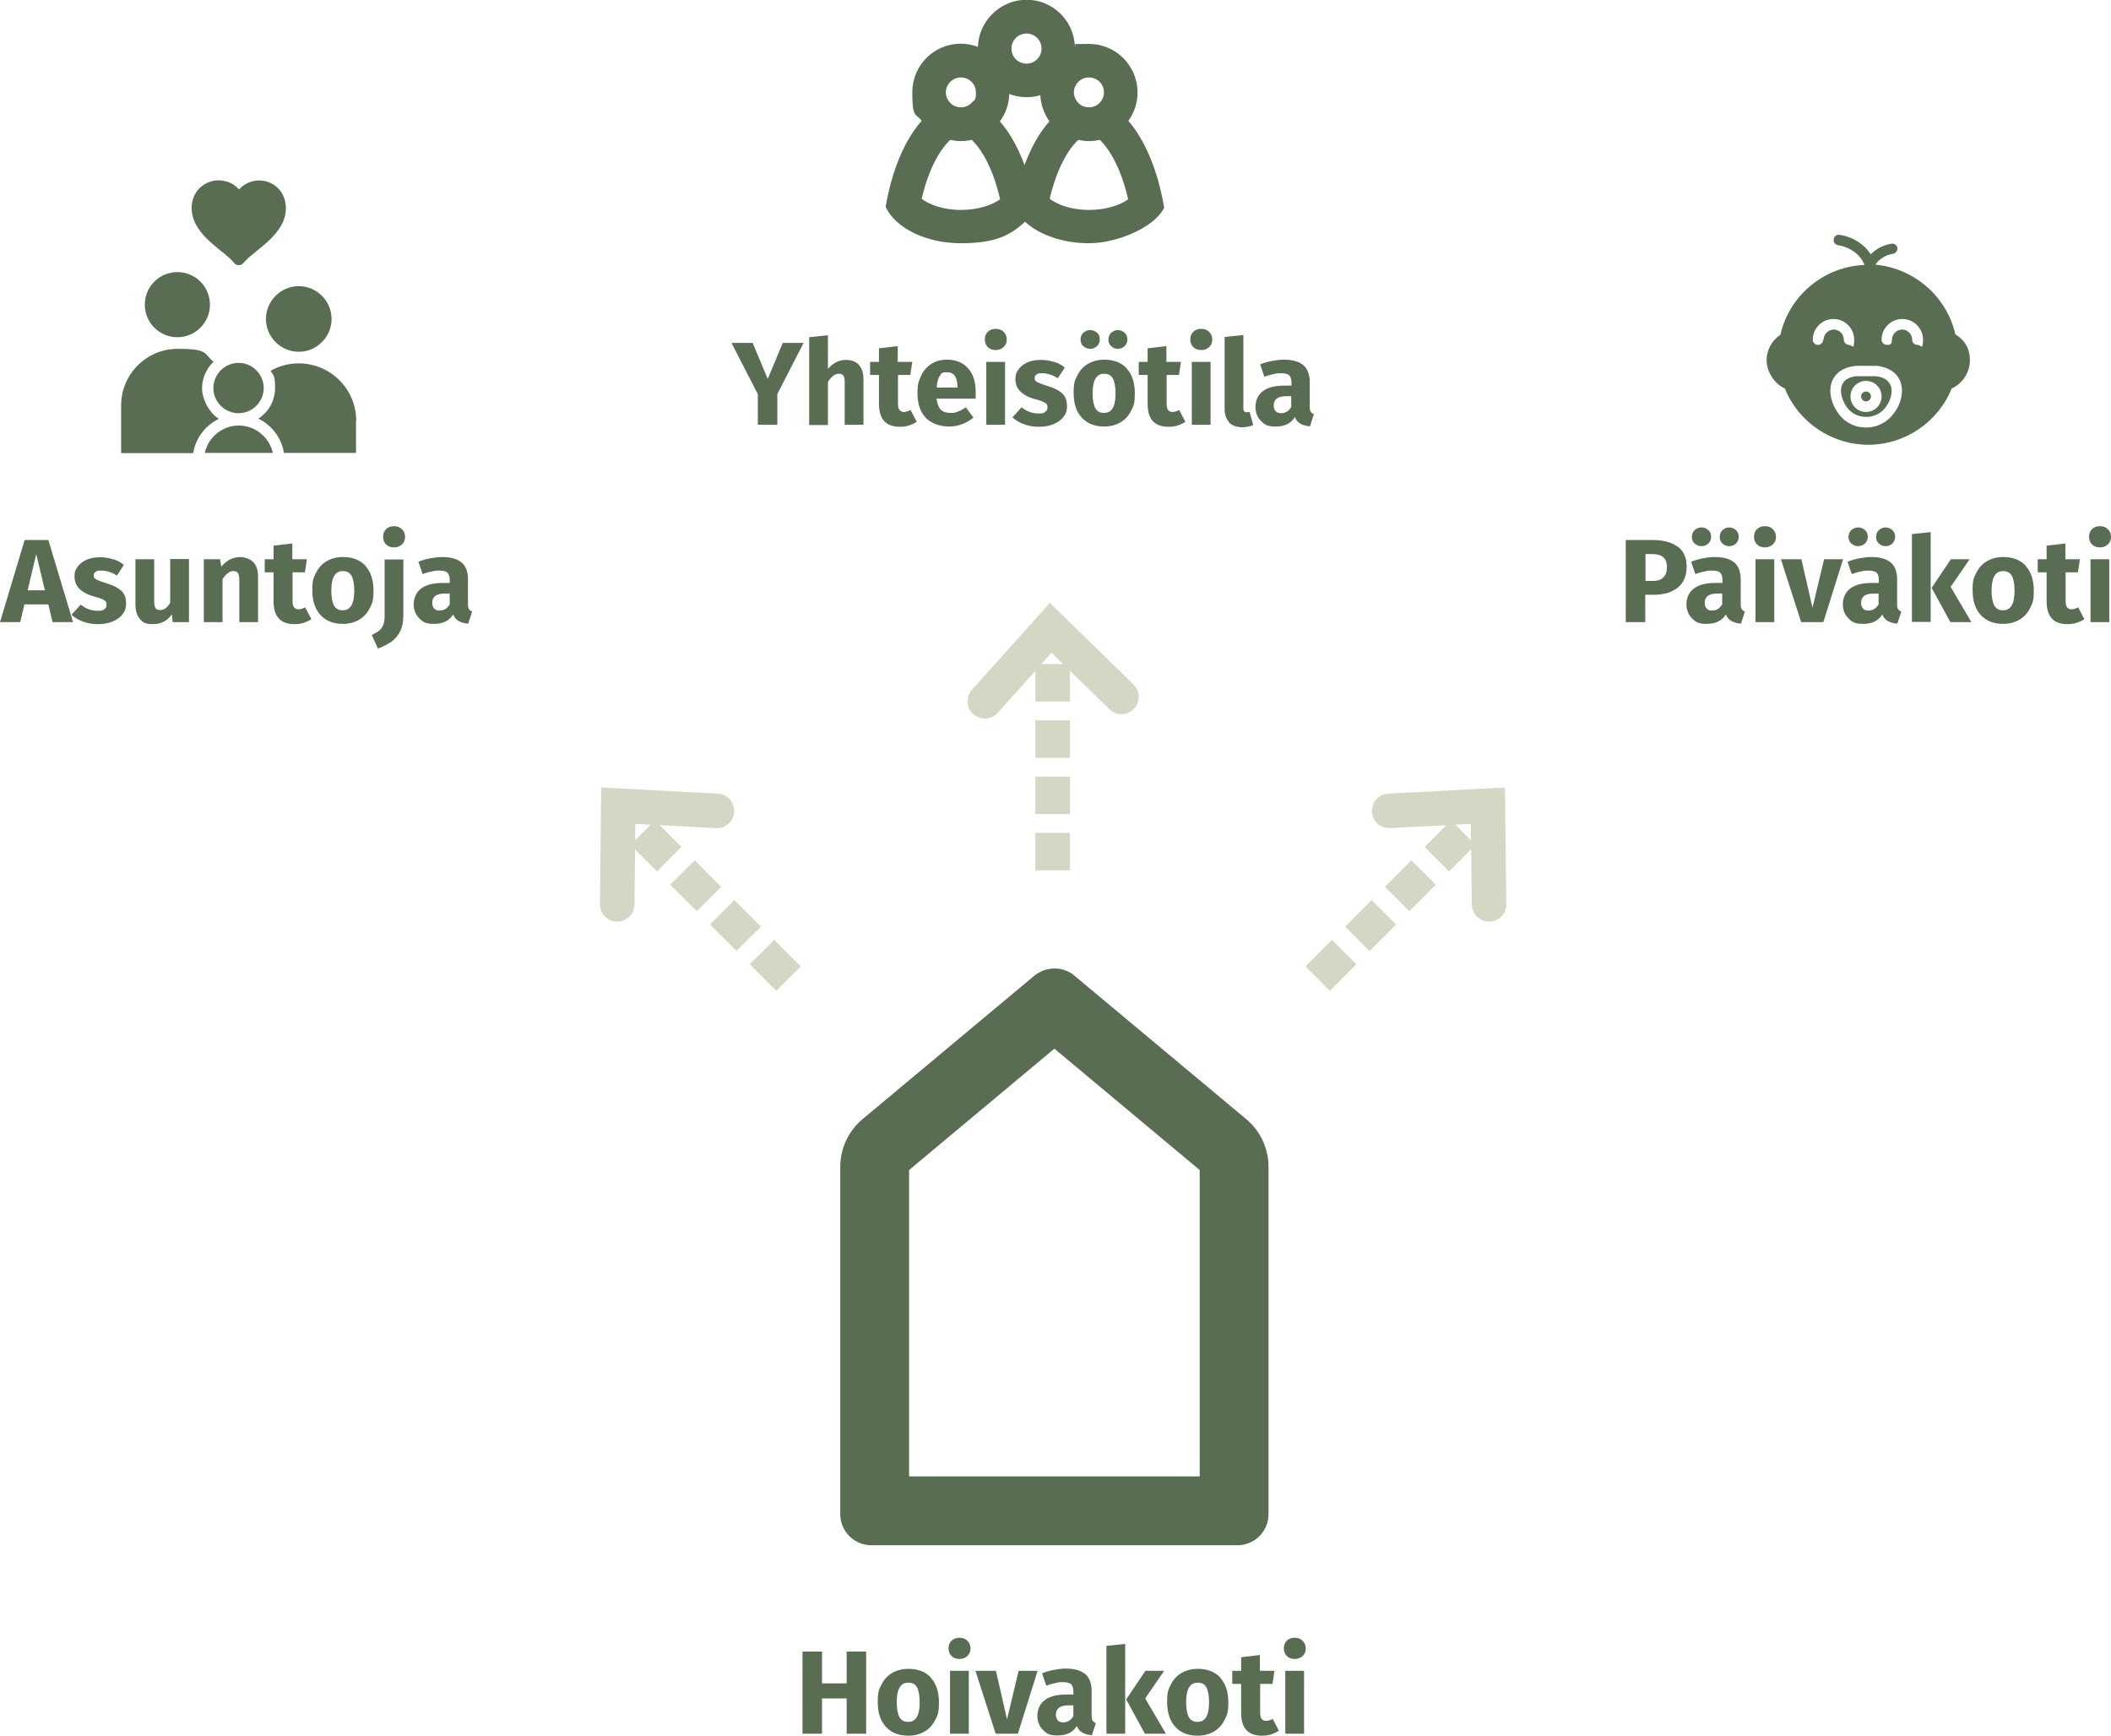 <?xml version="1.0" encoding="UTF-8"?>
<svg id="b" data-name="Layer 2" xmlns="http://www.w3.org/2000/svg" viewBox="0 0 855.7 703.6">
  <defs>
    <style>
      .d {
        fill-rule: evenodd;
      }

      .d, .e {
        fill: #586d51;
      }

      .f {
        stroke-dasharray: 15.2 7.6;
        stroke-linejoin: round;
      }

      .f, .g {
        fill: none;
        stroke: #d3d8c5;
        stroke-width: 14px;
      }

      .g {
        stroke-linecap: round;
        stroke-miterlimit: 10;
      }
    </style>
  </defs>
  <g id="c" data-name="Layer 1">
    <g>
      <g>
        <g>
          <g>
            <path class="d" d="M96.7,83.4c1,0,1.8-.6,2.1-1.5.1-.4.3-.7.5-1.1,1.8-3,5.6-4.1,8.7-2.3,3.6,2.1,3.9,6.9,2,10.3-2.1,3.8-5.5,6.5-8.8,9.2-1.6,1.3-3.1,2.5-4.5,3.8-1.3-1.3-2.9-2.6-4.5-3.8-3.3-2.7-6.8-5.4-8.8-9.2-1.9-3.4-1.6-8.2,2-10.3,1-.6,2.1-.8,3.1-.8s1.1,0,1.7.2c1.6.4,3,1.5,3.9,3,.2.3.4.7.5,1.1.3.9,1.2,1.5,2.1,1.5h0Z"/>
            <path class="d" d="M91.4,73.5c-2.8-.8-5.7-.4-8.3,1.1-6.1,3.5-6.6,11.1-3.7,16.4,2.5,4.6,6.5,7.7,10,10.6,2.2,1.7,4.2,3.4,5.6,5.1.4.5,1.1.8,1.8.8s1.3-.3,1.8-.8c1.4-1.7,3.4-3.3,5.6-5.1,3.5-2.8,7.5-6,10-10.6,2.9-5.3,2.3-12.9-3.7-16.4-4.5-2.6-10.2-1.6-13.6,2.2-1.4-1.6-3.2-2.7-5.3-3.3h0Z"/>
            <path class="d" d="M106.9,157.3c0,5.6-4.6,10.2-10.2,10.2s-10.2-4.6-10.2-10.2,4.6-10.2,10.2-10.2,10.2,4.6,10.2,10.2h0Z"/>
            <path class="d" d="M110.5,183.6h-27.5c1.4-6.3,7.1-11.1,13.8-11.1s12.4,4.8,13.8,11.1h0Z"/>
            <path class="d" d="M144.3,170.6v13h-29.2c-1-6.2-5-11.3-10.4-13.9,4.1-2.6,6.8-7.2,6.8-12.4s-.6-4.9-1.8-7c3.5-2,7.4-3,11.4-3,12.8,0,23.3,10.4,23.3,23.3h0Z"/>
            <path class="d" d="M121.1,142.6c-7.3,0-13.3-6-13.3-13.3s6-13.3,13.3-13.3,13.3,6,13.3,13.3-6,13.3-13.3,13.3h0Z"/>
            <path class="d" d="M86.5,146.7c-2.8,2.7-4.6,6.5-4.6,10.7s2.7,9.8,6.8,12.4c-5.4,2.6-9.4,7.7-10.4,13.9h-29.2v-19.4c0-12.6,10.3-22.9,22.9-22.9s10.5,1.9,14.6,5.3h0Z"/>
            <path class="d" d="M71.9,136.7c-7.3,0-13.2-5.9-13.2-13.2s5.9-13.2,13.2-13.2,13.2,5.9,13.2,13.2-5.9,13.2-13.2,13.2h0Z"/>
          </g>
          <g>
            <path class="e" d="M21.3,252.2l-1.7-7.2h-9.7l-1.7,7.2H0l10-33.3h9.6l10,33.3h-8.4ZM11.2,239.3h7l-3.5-14.7-3.5,14.7Z"/>
            <path class="e" d="M46,226.7c1.6.5,3,1.3,4.2,2.3l-2.8,4.3c-2.1-1.3-4.2-2-6.3-2s-1.8.2-2.3.5c-.5.3-.8.8-.8,1.4s.1.9.4,1.2c.2.3.7.6,1.5.9.7.3,1.9.7,3.4,1.2,2.7.8,4.6,1.8,5.9,3s1.9,2.9,1.9,5.1-.5,3.2-1.5,4.5c-1,1.3-2.4,2.2-4.1,2.9-1.7.7-3.6,1-5.8,1s-4.1-.3-6-1-3.4-1.6-4.7-2.8l3.7-4.1c2.1,1.7,4.4,2.5,6.8,2.5s2.1-.2,2.7-.6c.7-.4,1-1,1-1.8s-.1-1.1-.4-1.4c-.3-.4-.8-.7-1.5-1-.7-.3-1.9-.7-3.5-1.1-2.5-.7-4.4-1.8-5.7-3.1-1.2-1.3-1.9-2.9-1.9-4.9s.4-2.8,1.3-4c.8-1.2,2.1-2.1,3.6-2.8,1.6-.7,3.4-1,5.5-1s3.5.3,5.1.8Z"/>
            <path class="e" d="M76.6,252.2h-6.6l-.3-3.2c-1.9,2.7-4.4,4-7.7,4s-4.1-.7-5.3-2.1c-1.2-1.4-1.8-3.4-1.8-5.9v-18.3h7.6v17.3c0,1.2.2,2.1.6,2.6.4.5,1,.7,1.8.7,1.6,0,3-1,4.1-3v-17.7h7.6v25.5Z"/>
            <path class="e" d="M102.7,227.9c1.2,1.3,1.9,3.2,1.9,5.7v18.6h-7.6v-17.3c0-1.3-.2-2.2-.6-2.7-.4-.5-1-.7-1.8-.7-1.5,0-3,1.1-4.4,3.3v17.4h-7.6v-25.5h6.6l.5,3c1.1-1.3,2.3-2.2,3.5-2.9,1.3-.6,2.7-1,4.2-1s3.9.7,5.2,2Z"/>
            <path class="e" d="M126.2,251c-.9.6-2,1.1-3.2,1.5-1.2.4-2.5.5-3.7.5-5.6,0-8.4-3.1-8.4-9.2v-11.8h-3.6v-5.3h3.6v-5.5l7.6-.9v6.4h5.9l-.8,5.3h-5v11.7c0,1.2.2,2,.6,2.5.4.5,1,.8,1.8.8s1.8-.3,2.7-.8l2.5,4.8Z"/>
            <path class="e" d="M148.1,229.4c2.2,2.4,3.3,5.7,3.3,10s-.5,5.1-1.5,7.1c-1,2-2.4,3.6-4.3,4.7-1.9,1.1-4.1,1.7-6.6,1.7-3.9,0-6.9-1.2-9.1-3.6-2.2-2.4-3.3-5.7-3.3-10s.5-5.1,1.5-7.1c1-2,2.4-3.6,4.3-4.7,1.9-1.1,4.1-1.7,6.6-1.7,3.9,0,7,1.2,9.2,3.6ZM135.5,233.4c-.8,1.3-1.2,3.3-1.2,6s.4,4.8,1.1,6.1c.8,1.3,1.9,1.9,3.5,1.9s2.7-.6,3.5-1.9c.8-1.3,1.2-3.3,1.2-6s-.4-4.8-1.1-6.1c-.8-1.3-1.9-1.9-3.5-1.9s-2.7.6-3.5,1.9Z"/>
            <path class="e" d="M163.5,249.3c0,2.7-.4,4.8-1.3,6.6-.8,1.7-2,3.1-3.5,4.2-1.5,1-3.3,2-5.5,2.8l-2.5-5.5c1.2-.6,2.2-1.1,2.9-1.7.7-.5,1.3-1.3,1.7-2.2.4-.9.6-2.1.6-3.6v-23.1h7.6v22.6ZM162.9,214.5c.8.8,1.3,1.8,1.3,3.1s-.4,2.3-1.3,3.1c-.8.8-1.9,1.2-3.2,1.2s-2.4-.4-3.2-1.2c-.8-.8-1.2-1.8-1.2-3.1s.4-2.3,1.2-3.1c.8-.8,1.9-1.2,3.2-1.2s2.4.4,3.2,1.2Z"/>
            <path class="e" d="M190.1,246.9c.3.4.7.8,1.3,1l-1.6,4.9c-1.6-.1-2.8-.5-3.8-1-1-.6-1.8-1.4-2.3-2.7-1.7,2.6-4.2,3.8-7.7,3.8s-4.5-.7-6-2.2c-1.5-1.5-2.3-3.4-2.3-5.8s1-4.9,3.1-6.4c2-1.5,5-2.2,8.9-2.2h2.6v-1.1c0-1.5-.3-2.5-1-3.1-.6-.6-1.8-.8-3.4-.8s-1.8.1-3,.4c-1.2.2-2.4.6-3.6,1l-1.7-5c1.6-.6,3.2-1.1,4.9-1.4,1.7-.3,3.2-.5,4.7-.5,3.6,0,6.3.8,8,2.3,1.7,1.5,2.5,3.8,2.5,6.8v9.9c0,1,.1,1.7.4,2.1ZM182.3,245.1v-4.5h-1.9c-1.7,0-3,.3-3.9.9-.8.6-1.3,1.6-1.3,2.8s.3,1.8.8,2.4c.5.6,1.3.8,2.2.8,1.7,0,3.1-.8,4-2.4Z"/>
          </g>
        </g>
        <g>
          <path class="e" d="M457.3,49.1c2.4-3.3,3.8-7.2,3.8-11.6,0-10.9-8.8-19.7-19.7-19.7s-3.9.3-5.7.8c-.5-10.4-9.1-18.7-19.6-18.7s-19.4,8.5-19.7,19.1c-2.2-.8-4.5-1.3-6.9-1.3-10.9,0-19.7,8.8-19.7,19.7s1.4,8.3,3.8,11.6c-6.8,7.6-12.1,20-14.6,34.9,4,8.5,16.2,14.7,30.5,14.7s20.2-3.4,26-8.7c5.8,5.3,15.3,8.7,26,8.7s26.2-6,30.4-14.4c-2.5-15-7.8-27.5-14.6-35.3ZM383.4,37.5c0-3.3,2.7-6.1,6.1-6.1s6.1,2.7,6.1,6.1-.6,2.9-1.5,3.9c-1.1,1.3-2.7,2.1-4.6,2.1s-3.5-.8-4.6-2.1c-.9-1.1-1.5-2.4-1.5-3.9ZM422.2,19.7c0,3.3-2.7,6.1-6.1,6.1s-6.1-2.7-6.1-6.1,2.7-6.1,6.1-6.1,6.1,2.7,6.1,6.1ZM447.5,37.5c0,1.5-.6,2.9-1.5,3.9-1.1,1.3-2.7,2.1-4.6,2.1s-3.5-.8-4.6-2.1c-.9-1.1-1.5-2.4-1.5-3.9,0-3.3,2.7-6.1,6.1-6.1s6.1,2.7,6.1,6.1ZM389.6,85.1c-7.6,0-13.1-2.3-16-4.5,2.9-12.6,7.7-20.3,11.6-23.9,1.4.3,2.8.5,4.3.5s3-.2,4.4-.5c3.8,3.6,8.6,11.3,11.5,24.1-3.1,2.2-8.6,4.3-15.8,4.3ZM409.1,38.1c2.2.8,4.5,1.3,6.9,1.3s3.9-.3,5.7-.8c.2,4,1.6,7.6,3.7,10.6-4,4.4-7.4,10.5-10.1,17.7-2.7-7.2-6.1-13.3-10-17.7,2.3-3.1,3.7-6.9,3.8-11ZM441.5,85.1c-7.6,0-13.1-2.3-16-4.5,2.9-12.6,7.7-20.3,11.6-23.9,1.4.3,2.8.5,4.3.5s3-.2,4.4-.5c3.8,3.6,8.6,11.3,11.5,24.1-3.1,2.2-8.6,4.3-15.8,4.3Z"/>
          <g>
            <path class="e" d="M325.8,138.9l-10.7,20.8v12.5h-7.9v-12.4l-10.7-20.8h8.6l6.1,14.6,6.1-14.6h8.3Z"/>
            <path class="e" d="M348.1,147.9c1.2,1.3,1.9,3.2,1.9,5.7v18.6h-7.6v-17.3c0-1.3-.2-2.2-.6-2.7-.4-.5-1-.7-1.8-.7-1.5,0-3,1.1-4.4,3.3v17.5h-7.6v-35.6l7.6-.8v13.6c1.1-1.2,2.2-2.1,3.4-2.7s2.5-.9,4-.9c2.2,0,3.9.7,5.2,2Z"/>
            <path class="e" d="M371.6,171c-.9.6-2,1.1-3.2,1.5-1.2.4-2.5.5-3.7.5-5.6,0-8.4-3.1-8.4-9.2v-11.8h-3.6v-5.3h3.6v-5.5l7.6-.9v6.4h5.9l-.8,5.3h-5v11.7c0,1.2.2,2,.6,2.5.4.5,1,.8,1.8.8s1.8-.3,2.7-.8l2.5,4.8Z"/>
            <path class="e" d="M395.4,161.6h-15.8c.3,2.1.9,3.6,1.8,4.5s2.3,1.3,4,1.3,2-.2,3-.6c1-.4,2-.9,3.1-1.7l3.1,4.2c-3,2.4-6.3,3.6-9.9,3.6s-7.3-1.2-9.5-3.6c-2.2-2.4-3.3-5.7-3.3-9.8s.5-4.9,1.4-7c.9-2.1,2.3-3.7,4.1-4.9,1.8-1.2,3.9-1.8,6.4-1.8,3.7,0,6.6,1.2,8.6,3.5,2.1,2.3,3.1,5.5,3.1,9.6s0,2-.1,2.7ZM388.1,156.8c0-3.9-1.4-5.9-4.1-5.9s-2.3.5-3,1.4c-.7,1-1.2,2.5-1.3,4.8h8.5v-.3Z"/>
            <path class="e" d="M406.8,134.5c.8.8,1.3,1.8,1.3,3.1s-.4,2.3-1.3,3.1c-.8.8-1.9,1.2-3.2,1.2s-2.4-.4-3.2-1.2c-.8-.8-1.2-1.8-1.2-3.1s.4-2.3,1.2-3.1,1.9-1.2,3.2-1.2,2.4.4,3.2,1.2ZM407.4,146.7v25.5h-7.6v-25.5h7.6Z"/>
            <path class="e" d="M427.4,146.7c1.6.5,3,1.3,4.2,2.3l-2.8,4.3c-2.1-1.3-4.2-2-6.3-2s-1.8.2-2.3.5c-.5.3-.8.8-.8,1.4s.1.9.4,1.2c.2.3.7.6,1.5.9.7.3,1.9.7,3.4,1.2,2.7.8,4.6,1.8,5.9,3s1.9,2.9,1.9,5.1-.5,3.2-1.5,4.5c-1,1.3-2.4,2.2-4.1,2.9-1.7.7-3.6,1-5.8,1s-4.1-.3-6-1-3.4-1.6-4.7-2.8l3.7-4.1c2.1,1.7,4.4,2.5,6.8,2.5s2.1-.2,2.7-.6c.7-.4,1-1,1-1.8s-.1-1.1-.4-1.4c-.3-.4-.8-.7-1.5-1-.7-.3-1.9-.7-3.5-1.1-2.5-.7-4.4-1.8-5.7-3.1-1.2-1.3-1.9-2.9-1.9-4.9s.4-2.8,1.3-4c.8-1.2,2.1-2.1,3.6-2.8,1.6-.7,3.4-1,5.5-1s3.5.3,5.1.8Z"/>
            <path class="e" d="M456.7,149.4c2.2,2.4,3.3,5.7,3.3,10s-.5,5.1-1.5,7.1c-1,2-2.4,3.6-4.3,4.7-1.9,1.1-4.1,1.7-6.6,1.7-3.9,0-6.9-1.2-9.1-3.6-2.2-2.4-3.3-5.7-3.3-10s.5-5.1,1.5-7.1c1-2,2.4-3.6,4.3-4.7,1.9-1.1,4.1-1.7,6.6-1.7,3.9,0,7,1.2,9.2,3.6ZM444.7,134.9c.8.7,1.1,1.6,1.1,2.7s-.4,2-1.1,2.7c-.8.7-1.7,1.1-2.8,1.1s-2-.4-2.8-1.1c-.8-.7-1.1-1.6-1.1-2.7s.4-2,1.1-2.7c.8-.7,1.7-1.1,2.8-1.1s2,.4,2.8,1.1ZM444.1,153.4c-.8,1.3-1.2,3.3-1.2,6s.4,4.8,1.1,6.1c.8,1.3,1.9,1.9,3.5,1.9s2.7-.6,3.5-1.9c.8-1.3,1.2-3.3,1.2-6s-.4-4.8-1.1-6.1c-.8-1.3-1.9-1.9-3.5-1.9s-2.7.6-3.5,1.9ZM455.9,134.9c.7.7,1.1,1.6,1.1,2.7s-.4,2-1.1,2.7c-.7.7-1.7,1.1-2.8,1.1s-2-.4-2.7-1.1c-.8-.7-1.1-1.6-1.1-2.7s.4-2,1.1-2.7c.8-.7,1.7-1.1,2.7-1.1s2,.4,2.8,1.1Z"/>
            <path class="e" d="M480.5,171c-.9.6-2,1.1-3.2,1.5-1.2.4-2.5.5-3.7.5-5.6,0-8.4-3.1-8.4-9.2v-11.8h-3.6v-5.3h3.6v-5.5l7.6-.9v6.4h5.9l-.8,5.3h-5v11.7c0,1.2.2,2,.6,2.5.4.5,1,.8,1.8.8s1.8-.3,2.7-.8l2.5,4.8Z"/>
            <path class="e" d="M490.1,134.5c.8.8,1.3,1.8,1.3,3.1s-.4,2.3-1.3,3.1c-.8.8-1.9,1.2-3.2,1.2s-2.4-.4-3.2-1.2c-.8-.8-1.2-1.8-1.2-3.1s.4-2.3,1.2-3.1,1.9-1.2,3.2-1.2,2.4.4,3.2,1.2ZM490.7,146.7v25.5h-7.6v-25.5h7.6Z"/>
            <path class="e" d="M498.2,171.1c-1.2-1.3-1.8-3.1-1.8-5.4v-29.1l7.6-.8v29.7c0,1.1.4,1.6,1.3,1.6s.9,0,1.2-.2l1.5,5.4c-1.4.6-2.9.9-4.6.9s-3.9-.6-5.2-1.9Z"/>
            <path class="e" d="M531.3,166.9c.3.4.7.8,1.3,1l-1.6,4.9c-1.6-.1-2.8-.5-3.8-1-1-.6-1.8-1.4-2.3-2.7-1.7,2.6-4.2,3.8-7.7,3.8s-4.5-.7-6-2.2c-1.5-1.5-2.3-3.4-2.3-5.8s1-4.9,3.1-6.4c2-1.5,5-2.2,8.9-2.2h2.6v-1.1c0-1.5-.3-2.5-1-3.1-.6-.6-1.8-.8-3.4-.8s-1.8.1-3,.4c-1.2.2-2.4.6-3.6,1l-1.7-5c1.6-.6,3.2-1.1,4.9-1.4,1.7-.3,3.2-.5,4.7-.5,3.6,0,6.3.8,8,2.3,1.7,1.5,2.5,3.8,2.5,6.8v9.9c0,1,.1,1.7.4,2.1ZM523.4,165.1v-4.5h-1.9c-1.7,0-3,.3-3.9.9-.8.6-1.3,1.6-1.3,2.8s.3,1.8.8,2.4c.5.6,1.3.8,2.2.8,1.7,0,3.1-.8,4-2.4Z"/>
          </g>
        </g>
        <g>
          <g>
            <path class="d" d="M792.6,135.5c-3.5-15.4-16.8-26.8-32.4-28.2,1.5-2.3,4-3.9,7.1-4.4,1.2-.2,1.9-1.3,1.8-2.4-.2-1.2-1.3-1.9-2.4-1.7-3.3.5-6.2,2.1-8.4,4.3-2.6-4.1-7.2-7.1-12.6-7.9-1.2-.2-2.2.6-2.4,1.8-.2,1.2.6,2.2,1.8,2.4,4.9.8,9,3.8,10.6,7.8,0,0,0,.1,0,.2-16.3.7-30.4,12.3-34,28.3-3.5,2.3-5.6,6.2-5.6,10.4s2.9,9.4,7.4,11.4c5.5,13.7,19,22.8,33.8,22.8s28.3-9.1,33.8-22.8c4.4-2,7.4-6.5,7.4-11.4s-2.1-8.1-5.6-10.4ZM739,137.7c0,1.2-.9,2.1-2.1,2.1s-2.1-1-2.1-2.1c0-4.6,3.8-8.4,8.4-8.4s8.4,3.8,8.4,8.4-.9,2.1-2.1,2.1-2.1-1-2.1-2.1c0-2.3-1.9-4.1-4.1-4.1s-4.1,1.9-4.1,4.1ZM768.1,166.9c-2.6,4-6.9,6.4-11.7,6.4s-9.1-2.3-11.7-6.4c-2.8-4.2-3.5-8.9-2-12.5.9-2.1,2.9-4.8,7.7-5.8.8-.2,1.6-.3,2.5-.3h7.1c.8,0,1.7,0,2.5.3,4.8,1,6.8,3.7,7.7,5.8,1.5,3.6.8,8.3-2,12.5ZM777.2,139.8c-1.2,0-2.1-1-2.1-2.1,0-2.3-1.9-4.1-4.1-4.1s-4.1,1.9-4.1,4.1-1,2.1-2.1,2.1-2.1-1-2.1-2.1c0-4.6,3.8-8.4,8.4-8.4s8.4,3.8,8.4,8.4-1,2.1-2.1,2.1Z"/>
            <g>
              <path class="d" d="M756.4,158.7c-1.1,0-2,.9-2,2s.9,2,2,2,2-.9,2-2-.9-2-2-2Z"/>
              <path class="d" d="M766.2,156c-.7-1.7-2.3-2.8-4.6-3.3-.5-.1-1.1-.2-1.6-.2h-7.1c-.5,0-1.1,0-1.6.2-2.4.5-3.9,1.6-4.6,3.3-1,2.3-.3,5.6,1.6,8.6,1.9,2.9,4.8,4.4,8.2,4.4s6.3-1.6,8.2-4.4c2-3,2.6-6.3,1.6-8.6ZM756.4,167c-3.5,0-6.3-2.8-6.3-6.3s2.8-6.3,6.3-6.3,6.3,2.8,6.3,6.3-2.8,6.3-6.3,6.3Z"/>
            </g>
          </g>
          <g>
            <path class="e" d="M680.1,221.6c2.4,1.8,3.6,4.5,3.6,8.1s-1.2,6.6-3.6,8.5c-2.4,1.9-5.6,2.9-9.6,2.9h-3.6v11.1h-7.9v-33.3h10.8c4.4,0,7.8.9,10.2,2.7ZM674.2,234.1c1-.9,1.5-2.3,1.5-4.3,0-3.5-2-5.2-5.9-5.2h-2.8v10.9h2.9c1.9,0,3.3-.4,4.2-1.3Z"/>
            <path class="e" d="M706,246.9c.3.4.7.8,1.3,1l-1.6,4.9c-1.6-.1-2.8-.5-3.8-1-1-.6-1.8-1.4-2.3-2.7-1.7,2.6-4.2,3.8-7.7,3.8s-4.5-.7-6-2.2c-1.5-1.5-2.3-3.4-2.3-5.8s1-4.9,3.1-6.4c2-1.5,5-2.2,8.9-2.2h2.6v-1.1c0-1.5-.3-2.5-1-3.1-.6-.6-1.8-.8-3.4-.8s-1.8.1-3,.4c-1.2.2-2.4.6-3.6,1l-1.7-5c1.6-.6,3.2-1.1,4.9-1.4,1.7-.3,3.2-.5,4.7-.5,3.6,0,6.3.8,8,2.3,1.7,1.5,2.5,3.8,2.5,6.8v9.9c0,1,.1,1.7.4,2.1ZM692.5,214.9c.8.7,1.1,1.6,1.1,2.7s-.4,2-1.1,2.7c-.8.7-1.7,1.1-2.8,1.1s-2-.4-2.8-1.1c-.8-.7-1.1-1.6-1.1-2.7s.4-2,1.1-2.7c.8-.7,1.7-1.1,2.8-1.1s2,.4,2.8,1.1ZM698.1,245.1v-4.5h-1.9c-1.7,0-3,.3-3.9.9-.8.6-1.3,1.6-1.3,2.8s.3,1.8.8,2.4c.5.6,1.3.8,2.2.8,1.7,0,3.1-.8,4-2.4ZM703.7,214.9c.7.7,1.1,1.6,1.1,2.7s-.4,2-1.1,2.7c-.7.7-1.7,1.1-2.8,1.1s-2-.4-2.7-1.1c-.8-.7-1.1-1.6-1.1-2.7s.4-2,1.1-2.7c.8-.7,1.7-1.1,2.7-1.1s2,.4,2.8,1.1Z"/>
            <path class="e" d="M718.6,214.5c.8.8,1.3,1.8,1.3,3.1s-.4,2.3-1.3,3.1c-.8.8-1.9,1.2-3.2,1.2s-2.4-.4-3.2-1.2c-.8-.8-1.2-1.8-1.2-3.1s.4-2.3,1.2-3.1c.8-.8,1.9-1.2,3.2-1.2s2.4.4,3.2,1.2ZM719.2,226.7v25.5h-7.6v-25.5h7.6Z"/>
            <path class="e" d="M747.1,226.7l-8,25.5h-9l-8.2-25.5h8.3l4.5,19.7,4.7-19.7h7.7Z"/>
            <path class="e" d="M769.4,246.9c.3.4.7.8,1.3,1l-1.6,4.9c-1.6-.1-2.8-.5-3.8-1-1-.6-1.8-1.4-2.3-2.7-1.7,2.6-4.2,3.8-7.7,3.8s-4.5-.7-6-2.2c-1.5-1.5-2.3-3.4-2.3-5.8s1-4.9,3.1-6.4c2-1.5,5-2.2,8.9-2.2h2.6v-1.1c0-1.5-.3-2.5-1-3.1-.6-.6-1.8-.8-3.4-.8s-1.8.1-3,.4c-1.2.2-2.4.6-3.6,1l-1.7-5c1.6-.6,3.2-1.1,4.9-1.4,1.7-.3,3.2-.5,4.7-.5,3.6,0,6.3.8,8,2.3,1.7,1.5,2.5,3.8,2.5,6.8v9.9c0,1,.1,1.7.4,2.1ZM756,214.9c.8.7,1.1,1.6,1.1,2.7s-.4,2-1.1,2.7c-.8.7-1.7,1.1-2.8,1.1s-2-.4-2.8-1.1c-.8-.7-1.1-1.6-1.1-2.7s.4-2,1.1-2.7c.8-.7,1.7-1.1,2.8-1.1s2,.4,2.8,1.1ZM761.5,245.1v-4.5h-1.9c-1.7,0-3,.3-3.9.9-.8.6-1.3,1.6-1.3,2.8s.3,1.8.8,2.4c.5.6,1.3.8,2.2.8,1.7,0,3.1-.8,4-2.4ZM767.1,214.9c.7.7,1.1,1.6,1.1,2.7s-.4,2-1.1,2.7c-.7.7-1.7,1.1-2.8,1.1s-2-.4-2.7-1.1c-.8-.7-1.1-1.6-1.1-2.7s.4-2,1.1-2.7c.8-.7,1.7-1.1,2.7-1.1s2,.4,2.8,1.1Z"/>
            <path class="e" d="M782.6,215.7v36.4h-7.6v-35.6l7.6-.8ZM798.4,226.7l-7.7,11.2,8.4,14.3h-8.5l-7.6-13.9,7.8-11.6h7.7Z"/>
            <path class="e" d="M821.1,229.4c2.2,2.4,3.3,5.7,3.3,10s-.5,5.1-1.5,7.1c-1,2-2.4,3.6-4.3,4.7-1.9,1.1-4.1,1.7-6.6,1.7-3.9,0-6.9-1.2-9.1-3.6-2.2-2.4-3.3-5.7-3.3-10s.5-5.1,1.5-7.1c1-2,2.4-3.6,4.3-4.7,1.9-1.1,4.1-1.7,6.6-1.7,3.9,0,7,1.2,9.2,3.6ZM808.5,233.4c-.8,1.3-1.2,3.3-1.2,6s.4,4.8,1.1,6.1c.8,1.3,1.9,1.9,3.5,1.9s2.7-.6,3.5-1.9c.8-1.3,1.2-3.3,1.2-6s-.4-4.8-1.1-6.1c-.8-1.3-1.9-1.9-3.5-1.9s-2.7.6-3.5,1.9Z"/>
            <path class="e" d="M844.9,251c-.9.6-2,1.1-3.2,1.5-1.2.4-2.5.5-3.7.5-5.6,0-8.4-3.1-8.4-9.2v-11.8h-3.6v-5.3h3.6v-5.5l7.6-.9v6.4h5.9l-.8,5.3h-5v11.7c0,1.2.2,2,.6,2.5.4.5,1,.8,1.8.8s1.8-.3,2.7-.8l2.5,4.8Z"/>
            <path class="e" d="M854.4,214.5c.8.8,1.3,1.8,1.3,3.1s-.4,2.3-1.3,3.1c-.8.8-1.9,1.2-3.2,1.2s-2.4-.4-3.2-1.2c-.8-.8-1.2-1.8-1.2-3.1s.4-2.3,1.2-3.1c.8-.8,1.9-1.2,3.2-1.2s2.4.4,3.2,1.2ZM855,226.7v25.5h-7.6v-25.5h7.6Z"/>
          </g>
        </g>
      </g>
      <g>
        <path class="e" d="M427.4,425.1l58.9,49.2v124.2h-117.8v-124.2l58.9-49.2M427.4,392.6c-2.9,0-5.7,1-8.1,2.9l-69.7,58.2c-5.7,4.8-9,11.9-9,19.3v140.8c0,6.9,5.6,12.6,12.6,12.6h148.4c6.9,0,12.6-5.6,12.6-12.6v-140.8c0-7.5-3.3-14.5-9-19.3l-69.7-58.2c-2.3-2-5.2-2.9-8.1-2.9h0Z"/>
        <g>
          <path class="e" d="M343.2,702.8v-14.3h-10v14.3h-7.9v-33.3h7.9v12.9h10v-12.9h7.9v33.3h-7.9Z"/>
          <path class="e" d="M377.3,680.1c2.2,2.4,3.3,5.7,3.3,10s-.5,5.1-1.5,7.1c-1,2-2.4,3.6-4.3,4.7-1.9,1.1-4.1,1.7-6.6,1.7-3.9,0-6.9-1.2-9.1-3.6-2.2-2.4-3.3-5.7-3.3-10s.5-5.1,1.5-7.1c1-2,2.4-3.6,4.3-4.7,1.9-1.1,4.1-1.7,6.6-1.7,3.9,0,7,1.2,9.2,3.6ZM364.7,684c-.8,1.3-1.2,3.3-1.2,6s.4,4.8,1.1,6.1c.8,1.3,1.9,1.9,3.5,1.9s2.7-.6,3.5-1.9c.8-1.3,1.2-3.3,1.2-6s-.4-4.8-1.1-6.1-1.9-1.9-3.5-1.9-2.7.6-3.5,1.9Z"/>
          <path class="e" d="M392.1,665.1c.8.8,1.3,1.8,1.3,3.1s-.4,2.3-1.3,3.1c-.8.8-1.9,1.2-3.2,1.2s-2.4-.4-3.2-1.2-1.2-1.8-1.2-3.1.4-2.3,1.2-3.1c.8-.8,1.9-1.2,3.2-1.2s2.4.4,3.2,1.2ZM392.7,677.3v25.5h-7.6v-25.5h7.6Z"/>
          <path class="e" d="M420.6,677.3l-8,25.5h-9l-8.2-25.5h8.3l4.5,19.7,4.7-19.7h7.7Z"/>
          <path class="e" d="M442.9,697.5c.3.4.7.8,1.3,1l-1.6,4.9c-1.6-.1-2.8-.5-3.8-1-1-.6-1.8-1.4-2.3-2.7-1.7,2.6-4.2,3.8-7.7,3.8s-4.5-.7-6-2.2-2.3-3.4-2.3-5.8,1-4.9,3.1-6.4c2-1.5,5-2.2,8.9-2.2h2.6v-1.1c0-1.5-.3-2.5-1-3.1s-1.8-.8-3.4-.8-1.8.1-3,.4c-1.2.2-2.4.6-3.6,1l-1.7-5c1.6-.6,3.2-1.1,4.9-1.4,1.7-.3,3.2-.5,4.7-.5,3.6,0,6.3.8,8,2.3,1.7,1.5,2.5,3.8,2.5,6.8v9.9c0,1,.1,1.7.4,2.1ZM435.1,695.8v-4.5h-1.9c-1.7,0-3,.3-3.9.9-.8.6-1.3,1.6-1.3,2.8s.3,1.8.8,2.4c.5.6,1.3.8,2.2.8,1.7,0,3.1-.8,4-2.4Z"/>
          <path class="e" d="M456.1,666.4v36.4h-7.6v-35.6l7.6-.8ZM471.9,677.3l-7.7,11.2,8.4,14.3h-8.5l-7.6-13.9,7.8-11.6h7.7Z"/>
          <path class="e" d="M494.6,680.1c2.2,2.4,3.3,5.7,3.3,10s-.5,5.1-1.5,7.1c-1,2-2.4,3.6-4.3,4.7-1.9,1.1-4.1,1.7-6.6,1.7-3.9,0-6.9-1.2-9.1-3.6-2.2-2.4-3.3-5.7-3.3-10s.5-5.1,1.5-7.1,2.4-3.6,4.3-4.7c1.9-1.1,4.1-1.7,6.6-1.7,3.9,0,7,1.2,9.2,3.6ZM482,684c-.8,1.3-1.2,3.3-1.2,6s.4,4.8,1.1,6.1c.8,1.3,1.9,1.9,3.5,1.9s2.7-.6,3.5-1.9c.8-1.3,1.2-3.3,1.2-6s-.4-4.8-1.1-6.1-1.9-1.9-3.5-1.9-2.7.6-3.5,1.9Z"/>
          <path class="e" d="M518.4,701.6c-.9.6-2,1.1-3.2,1.5-1.2.4-2.5.5-3.7.5-5.6,0-8.4-3.1-8.4-9.2v-11.8h-3.6v-5.3h3.6v-5.5l7.6-.9v6.4h5.9l-.8,5.3h-5v11.7c0,1.2.2,2,.6,2.5.4.5,1,.8,1.8.8s1.8-.3,2.7-.8l2.5,4.8Z"/>
          <path class="e" d="M528,665.1c.8.8,1.3,1.8,1.3,3.1s-.4,2.3-1.3,3.1-1.9,1.2-3.2,1.2-2.4-.4-3.2-1.2c-.8-.8-1.2-1.8-1.2-3.1s.4-2.3,1.2-3.1c.8-.8,1.9-1.2,3.2-1.2s2.4.4,3.2,1.2ZM528.6,677.3v25.5h-7.6v-25.5h7.6Z"/>
        </g>
      </g>
      <g>
        <g>
          <line class="f" x1="319.6" y1="396.7" x2="260.3" y2="337.3"/>
          <polyline class="g" points="290.6 328.7 250.6 326.6 250.2 366.6"/>
        </g>
        <g>
          <line class="f" x1="534.1" y1="396.7" x2="593.4" y2="337.3"/>
          <polyline class="g" points="563.1 328.7 603.1 326.6 603.6 366.6"/>
        </g>
      </g>
      <g>
        <line class="f" x1="426.7" y1="352.8" x2="426.7" y2="268.9"/>
        <polyline class="g" points="399.2 284.3 425.9 254.5 454.6 282.5"/>
      </g>
    </g>
  </g>
</svg>